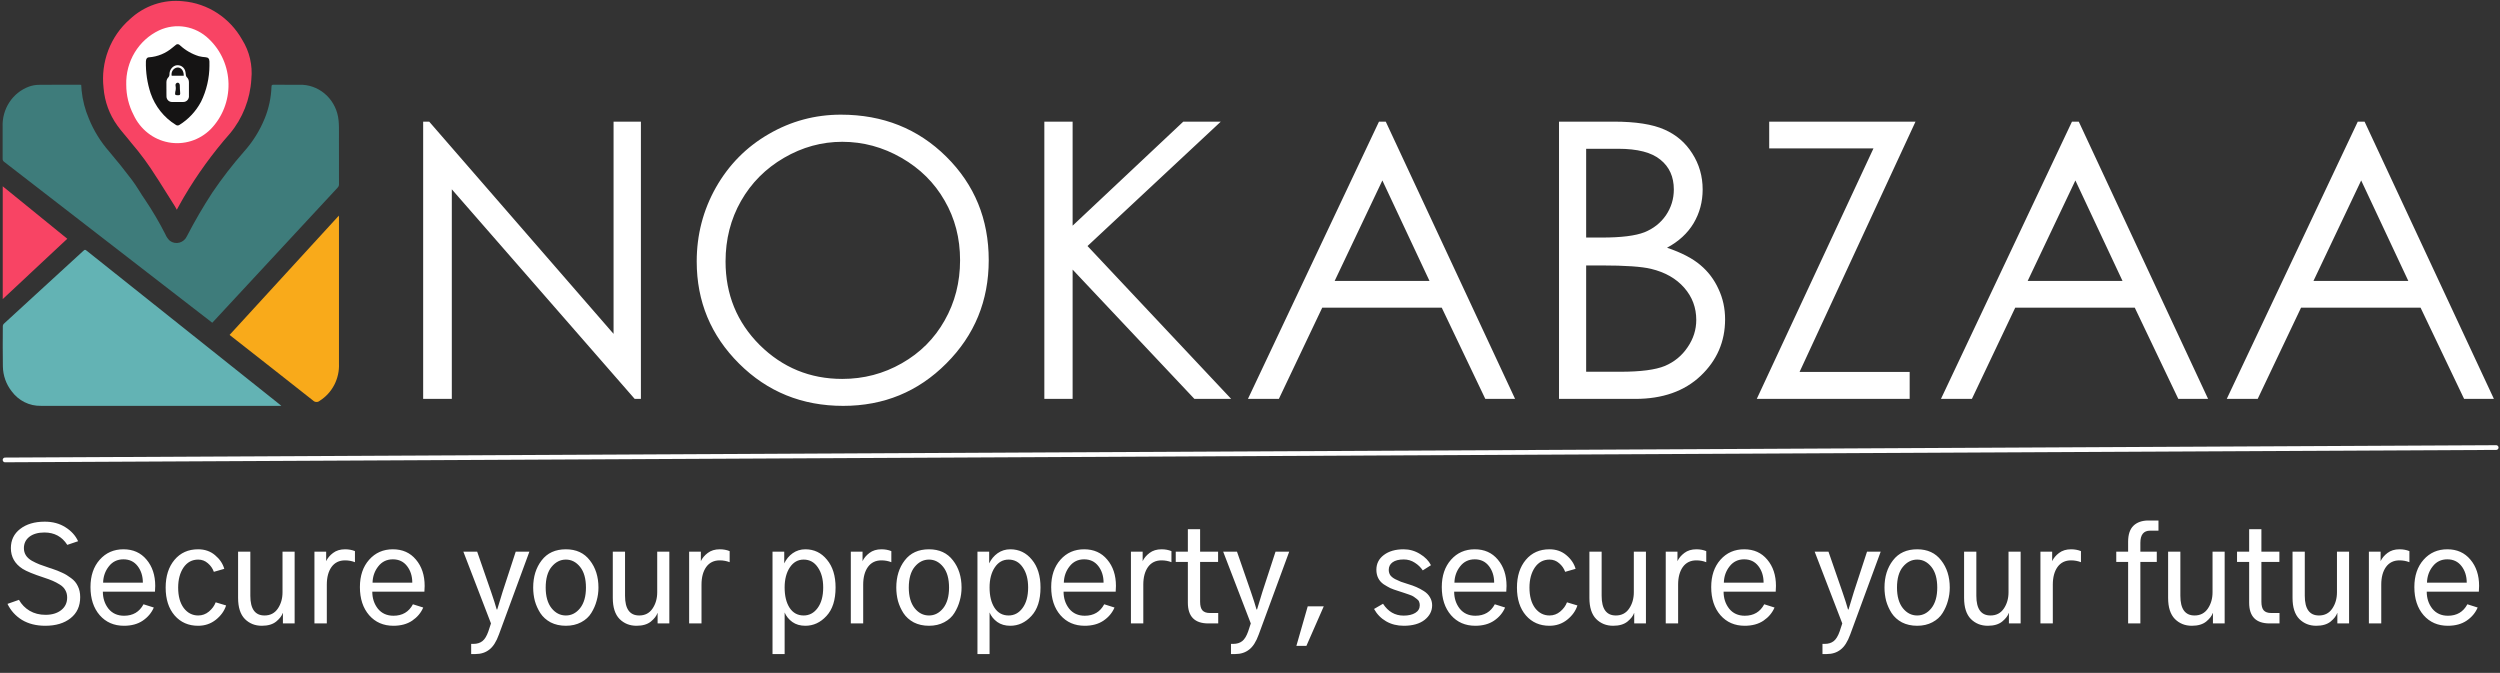 <svg width="431" height="116" viewBox="0 0 431 116" fill="none" xmlns="http://www.w3.org/2000/svg">
<rect x="0" y="0" width="431" height="116" fill="#333333" stroke="none"/>
<path d="M30.693 25.015C35.956 25.015 40.223 20.092 40.223 14.018C40.223 7.945 35.956 3.021 30.693 3.021C25.43 3.021 21.164 7.945 21.164 14.018C21.164 20.092 25.43 25.015 30.693 25.015Z" fill="white"/>
<path d="M36.109 11.282C36.104 13.454 35.608 15.594 34.66 17.535C33.778 19.193 32.481 20.58 30.904 21.552C30.807 21.611 30.693 21.639 30.58 21.629C30.467 21.62 30.359 21.575 30.272 21.5C28.274 20.263 26.755 18.354 25.971 16.095C25.386 14.324 25.109 12.461 25.153 10.592C25.153 10.159 25.36 9.886 25.694 9.879C27.171 9.774 28.579 9.195 29.719 8.224C29.896 8.09 30.067 7.944 30.239 7.803C30.288 7.744 30.349 7.696 30.417 7.663C30.485 7.631 30.56 7.615 30.635 7.615C30.711 7.616 30.785 7.634 30.853 7.667C30.921 7.701 30.98 7.75 31.028 7.81C31.965 8.671 33.073 9.311 34.276 9.685C34.664 9.781 35.059 9.843 35.458 9.868C35.894 9.907 36.093 10.107 36.106 10.599C36.106 10.827 36.106 11.056 36.106 11.285M28.693 15.322C28.693 15.529 28.693 15.736 28.693 15.943C28.693 16.149 28.693 16.356 28.7 16.563C28.692 16.696 28.712 16.83 28.758 16.956C28.803 17.081 28.874 17.196 28.965 17.292C29.056 17.388 29.166 17.463 29.286 17.513C29.407 17.563 29.537 17.587 29.667 17.582C30.3 17.588 30.934 17.588 31.568 17.582C31.709 17.588 31.849 17.562 31.979 17.506C32.109 17.451 32.226 17.367 32.321 17.26C32.417 17.154 32.489 17.027 32.532 16.889C32.575 16.751 32.589 16.605 32.572 16.462C32.579 15.71 32.572 14.959 32.572 14.208C32.578 14.031 32.546 13.855 32.477 13.692C32.409 13.53 32.305 13.385 32.175 13.269C32.106 13.188 32.062 13.088 32.049 12.981C32.014 12.812 32.015 12.635 31.983 12.465C31.958 12.259 31.888 12.062 31.78 11.887C31.671 11.712 31.526 11.564 31.356 11.453C31.185 11.343 30.992 11.273 30.792 11.248C30.592 11.224 30.389 11.245 30.198 11.311C29.898 11.433 29.644 11.646 29.468 11.923C29.292 12.199 29.204 12.525 29.216 12.855C29.216 13.007 29.166 13.154 29.076 13.274C28.952 13.388 28.853 13.528 28.787 13.685C28.72 13.842 28.687 14.012 28.69 14.183C28.69 14.564 28.69 14.945 28.69 15.327" fill="#151414"/>
<path d="M29.596 13.058C29.562 12.898 29.562 12.732 29.594 12.571C29.626 12.41 29.69 12.258 29.782 12.124C29.875 11.991 29.993 11.878 30.13 11.794C30.267 11.71 30.42 11.656 30.578 11.636C31.237 11.603 31.69 12.177 31.68 13.058H29.596Z" fill="#151414"/>
<path d="M30.636 16.415C30.18 16.415 30.146 16.353 30.215 15.838C30.32 15.488 30.336 15.115 30.261 14.757C30.248 14.698 30.247 14.636 30.259 14.577C30.271 14.518 30.296 14.462 30.332 14.414C30.368 14.366 30.413 14.326 30.465 14.298C30.518 14.27 30.575 14.254 30.634 14.252C30.854 14.252 31 14.464 31.003 14.738C31.003 15.121 31.017 15.505 31.055 15.891C31.101 16.353 31.055 16.424 30.634 16.424" fill="#151414"/>
<path d="M36.597 55.642L33.008 52.866C22.243 44.539 11.475 36.214 0.705 27.891C0.621 27.834 0.554 27.755 0.51 27.662C0.466 27.569 0.447 27.466 0.455 27.363C0.466 25.543 0.455 23.725 0.455 21.905C0.384 20.393 0.789 18.898 1.61 17.641C2.43 16.384 3.623 15.432 5.01 14.926C5.543 14.736 6.101 14.634 6.665 14.626C9.035 14.595 11.407 14.612 13.777 14.613C13.844 14.613 13.917 14.623 14 14.631C14.023 14.962 14.047 15.284 14.07 15.605C14.237 17.265 14.655 18.888 15.308 20.416C16.151 22.507 17.337 24.435 18.814 26.114C20.172 27.71 21.486 29.35 22.756 31.034C23.598 32.146 24.274 33.396 25.077 34.539C26.334 36.41 27.477 38.358 28.499 40.373C28.679 40.815 28.953 41.209 29.301 41.527C29.538 41.698 29.809 41.813 30.094 41.864C30.379 41.916 30.672 41.902 30.951 41.824C31.231 41.746 31.49 41.606 31.711 41.414C31.932 41.221 32.109 40.981 32.23 40.711C33.565 38.129 35.028 35.619 36.612 33.19C38.28 30.732 40.095 28.384 42.047 26.157C43.57 24.466 44.791 22.51 45.652 20.381C46.35 18.657 46.74 16.817 46.805 14.951C46.812 14.675 46.89 14.609 47.13 14.611C48.813 14.621 50.489 14.611 52.168 14.618C53.735 14.71 55.219 15.373 56.355 16.489C57.49 17.604 58.202 19.098 58.364 20.704C58.409 21.114 58.432 21.527 58.434 21.94C58.434 25.207 58.434 28.476 58.441 31.745C58.446 31.855 58.428 31.965 58.389 32.069C58.35 32.171 58.29 32.264 58.213 32.342C51.076 40.032 43.942 47.722 36.811 55.413C36.741 55.488 36.671 55.557 36.588 55.646" fill="#3E7C7B"/>
<path d="M48.496 69.967H48.118C34.426 69.967 20.735 69.967 7.042 69.967C6.07 69.988 5.107 69.772 4.232 69.335C3.358 68.899 2.596 68.255 2.011 67.457C1.053 66.242 0.519 64.732 0.496 63.169C0.451 60.838 0.478 58.507 0.486 56.176C0.501 56.036 0.566 55.905 0.669 55.81C2.411 54.202 4.158 52.599 5.909 51L14.294 43.315C14.649 42.989 14.646 42.986 15.014 43.279L48.196 69.71C48.273 69.773 48.349 69.84 48.496 69.967Z" fill="#63B3B4"/>
<path d="M30.478 36.153C30.362 35.939 30.264 35.739 30.147 35.554C29.181 34.016 28.212 32.478 27.24 30.94C27.162 30.816 27.065 30.705 26.994 30.577C25.684 28.47 24.218 26.471 22.607 24.598C21.828 23.589 20.962 22.675 20.223 21.638C18.859 19.745 18.038 17.497 17.853 15.149C17.603 12.957 17.881 10.734 18.664 8.678C19.447 6.622 20.709 4.795 22.34 3.359C23.575 2.19 25.038 1.305 26.632 0.763C28.226 0.222 29.914 0.036 31.584 0.218C33.671 0.401 35.685 1.099 37.454 2.252C39.224 3.405 40.697 4.98 41.748 6.843C43.014 8.861 43.572 11.263 43.332 13.651C43.128 17.106 41.831 20.398 39.639 23.024C36.659 26.404 34.002 30.07 31.704 33.972C31.283 34.68 30.899 35.414 30.476 36.167M21.767 14.617C21.765 16.428 22.198 18.212 23.029 19.808C23.596 21.032 24.437 22.101 25.484 22.924C26.531 23.748 27.754 24.304 29.051 24.545C30.349 24.787 31.683 24.708 32.945 24.315C34.207 23.922 35.36 23.226 36.308 22.284C37.312 21.258 38.103 20.034 38.633 18.685C39.164 17.337 39.423 15.891 39.396 14.436C39.368 12.982 39.054 11.548 38.472 10.221C37.891 8.895 37.054 7.703 36.012 6.719C34.886 5.622 33.467 4.896 31.938 4.632C30.408 4.368 28.837 4.578 27.424 5.236C25.691 6.056 24.23 7.381 23.223 9.048C22.217 10.714 21.709 12.648 21.764 14.609" fill="#F84464"/>
<path d="M39.584 57.735L58.416 37.178C58.427 37.322 58.439 37.407 58.439 37.496C58.439 45.895 58.439 54.294 58.439 62.693C58.492 63.966 58.212 65.231 57.629 66.355C57.046 67.48 56.181 68.424 55.124 69.09C54.961 69.233 54.751 69.308 54.537 69.3C54.322 69.292 54.119 69.202 53.966 69.047C49.262 65.323 44.537 61.631 39.82 57.93C39.749 57.875 39.679 57.814 39.588 57.737" fill="#F9AA1A"/>
<path d="M0.471 51.563V32.119L11.598 41.161L0.471 51.563Z" fill="#F84464"/>
<path d="M72.953 68.77V20.97H73.993L105.779 57.559V20.97H110.492V68.77H109.42L77.893 32.636V68.77H72.953ZM144.976 19.768C152.213 19.768 158.269 22.183 163.144 27.014C168.02 31.845 170.457 37.791 170.457 44.853C170.457 51.85 168.02 57.786 163.144 62.66C158.291 67.535 152.365 69.972 145.366 69.972C138.281 69.972 132.301 67.545 127.425 62.693C122.55 57.84 120.113 51.97 120.113 45.081C120.113 40.488 121.218 36.231 123.428 32.311C125.659 28.39 128.693 25.324 132.528 23.115C136.363 20.883 140.513 19.768 144.976 19.768ZM145.204 24.447C141.672 24.447 138.324 25.367 135.161 27.209C131.997 29.05 129.527 31.53 127.75 34.65C125.974 37.77 125.085 41.247 125.085 45.081C125.085 50.757 127.046 55.555 130.968 59.476C134.911 63.376 139.657 65.325 145.204 65.325C148.909 65.325 152.332 64.426 155.474 62.628C158.638 60.83 161.097 58.371 162.852 55.252C164.628 52.132 165.517 48.666 165.517 44.853C165.517 41.062 164.628 37.64 162.852 34.585C161.097 31.509 158.616 29.05 155.409 27.209C152.202 25.367 148.8 24.447 145.204 24.447ZM180.045 20.97H184.92V38.907L203.999 20.97H210.466L187.488 42.416L212.254 68.77H205.916L184.92 46.478V68.77H180.045V20.97ZM238.904 20.97L261.201 68.77H256.067L248.557 53.042H227.953L220.477 68.77H215.145L237.736 20.97H238.904ZM238.32 31.108L230.097 48.428H246.444L238.32 31.108ZM268.773 20.97H278.198C281.99 20.97 284.905 21.425 286.943 22.335C288.978 23.223 290.582 24.599 291.753 26.462C292.944 28.324 293.538 30.393 293.538 32.668C293.538 34.791 293.019 36.73 291.978 38.485C290.941 40.218 289.411 41.626 287.397 42.709C289.889 43.554 291.808 44.55 293.149 45.698C294.494 46.825 295.532 48.2 296.269 49.825C297.027 51.428 297.406 53.172 297.406 55.057C297.406 58.891 295.999 62.141 293.183 64.805C290.388 67.448 286.629 68.77 281.905 68.77H268.773V20.97ZM273.453 25.649V40.954H276.184C279.498 40.954 281.935 40.651 283.495 40.044C285.055 39.416 286.291 38.441 287.203 37.12C288.111 35.776 288.568 34.292 288.568 32.668C288.568 30.48 287.797 28.769 286.26 27.534C284.741 26.277 282.314 25.649 278.979 25.649H273.453ZM273.453 45.763V64.09H279.368C282.857 64.09 285.414 63.754 287.039 63.083C288.664 62.39 289.964 61.318 290.941 59.866C291.937 58.414 292.436 56.844 292.436 55.154C292.436 53.031 291.743 51.179 290.353 49.598C288.967 48.016 287.063 46.933 284.636 46.348C283.011 45.958 280.181 45.763 276.153 45.763H273.453ZM305.011 25.584V20.97H330.234L310.244 64.123H329.227V68.77H302.868L322.987 25.584H305.011ZM358.38 20.97L380.677 68.77H375.54L368.033 53.042H347.425L339.953 68.77H334.621L357.209 20.97H358.38ZM357.796 31.108L349.573 48.428H365.92L357.796 31.108ZM407.652 20.97L429.949 68.77H424.812L417.305 53.042H396.701L389.225 68.77H383.893L406.481 20.97H407.652ZM407.068 31.108L398.844 48.428H415.192L407.068 31.108Z" fill="white"/>
<path d="M430.34 77.158L0.871 79.291" stroke="white" stroke-width="0.812" stroke-linecap="round"/>
<path d="M1.291 104.109L3.268 103.413C3.717 104.207 4.331 104.836 5.109 105.3C5.903 105.764 6.816 105.996 7.85 105.996C8.958 105.996 9.856 105.727 10.545 105.188C11.234 104.648 11.578 103.922 11.578 103.009C11.578 102.53 11.473 102.11 11.264 101.751C11.069 101.377 10.755 101.055 10.32 100.785C9.886 100.516 9.474 100.299 9.085 100.134C8.711 99.969 8.201 99.782 7.558 99.572C5.776 98.988 4.555 98.487 3.896 98.067C2.549 97.199 1.875 96.008 1.875 94.496C1.875 93.118 2.407 92.018 3.47 91.194C4.548 90.356 5.963 89.936 7.715 89.936C9.092 89.936 10.283 90.258 11.286 90.902C12.289 91.531 13.016 92.332 13.465 93.306L11.601 93.935C10.687 92.512 9.377 91.801 7.67 91.801C6.577 91.801 5.708 92.048 5.064 92.542C4.436 93.036 4.121 93.688 4.121 94.496C4.121 94.96 4.233 95.372 4.458 95.731C4.683 96.091 5.027 96.405 5.491 96.675C5.955 96.929 6.397 97.139 6.816 97.304C7.236 97.468 7.79 97.663 8.479 97.888C8.673 97.948 8.815 97.993 8.905 98.022C9.624 98.262 10.23 98.502 10.725 98.741C11.234 98.966 11.743 99.273 12.252 99.662C12.776 100.036 13.165 100.501 13.42 101.055C13.69 101.594 13.824 102.223 13.824 102.941C13.824 104.499 13.27 105.712 12.162 106.58C11.069 107.449 9.617 107.883 7.805 107.883C6.247 107.883 4.907 107.546 3.784 106.872C2.676 106.183 1.845 105.262 1.291 104.109ZM15.599 101.212C15.599 99.265 16.13 97.693 17.193 96.495C18.256 95.297 19.619 94.698 21.281 94.698C22.943 94.698 24.269 95.29 25.257 96.473C26.26 97.656 26.762 99.168 26.762 101.01C26.762 101.249 26.747 101.579 26.717 101.998H17.732C17.732 103.136 18.054 104.117 18.698 104.94C19.357 105.749 20.256 106.153 21.394 106.153C22.921 106.153 24.037 105.494 24.74 104.177L26.515 104.738C26.125 105.652 25.489 106.408 24.605 107.007C23.737 107.591 22.659 107.883 21.371 107.883C19.649 107.883 18.256 107.276 17.193 106.063C16.13 104.836 15.599 103.218 15.599 101.212ZM17.777 100.448H24.628C24.628 99.325 24.328 98.374 23.73 97.596C23.131 96.817 22.314 96.428 21.281 96.428C20.233 96.428 19.395 96.832 18.766 97.641C18.137 98.434 17.807 99.37 17.777 100.448ZM28.559 101.302C28.559 99.325 29.068 97.731 30.086 96.518C31.104 95.305 32.459 94.698 34.151 94.698C35.304 94.698 36.278 95.035 37.071 95.709C37.88 96.383 38.411 97.169 38.666 98.067L36.869 98.584C36.66 98 36.315 97.506 35.836 97.102C35.357 96.682 34.803 96.473 34.174 96.473C33.111 96.473 32.265 96.929 31.636 97.843C31.022 98.756 30.715 99.909 30.715 101.302C30.715 102.784 31.037 103.96 31.681 104.828C32.34 105.682 33.171 106.108 34.174 106.108C34.863 106.108 35.477 105.884 36.016 105.435C36.57 104.97 36.959 104.439 37.184 103.84L38.98 104.379C38.681 105.322 38.09 106.146 37.206 106.85C36.338 107.538 35.319 107.883 34.151 107.883C32.489 107.883 31.142 107.291 30.108 106.108C29.075 104.91 28.559 103.308 28.559 101.302ZM41.047 103.076V95.103H43.158V102.717C43.158 104.978 43.974 106.108 45.606 106.108C46.595 106.108 47.358 105.712 47.898 104.918C48.437 104.124 48.706 103.188 48.706 102.11V95.103H50.795V107.479H48.773V105.682H48.751C48.586 106.176 48.204 106.67 47.605 107.164C47.007 107.643 46.183 107.883 45.135 107.883C43.967 107.883 42.993 107.493 42.215 106.715C41.436 105.921 41.047 104.708 41.047 103.076ZM54.209 107.479V95.103H56.23V96.742C56.47 96.218 56.867 95.746 57.421 95.327C57.975 94.908 58.664 94.698 59.487 94.698C60.116 94.698 60.685 94.803 61.194 95.013V96.922C60.655 96.712 60.086 96.607 59.487 96.607C58.484 96.607 57.705 96.989 57.151 97.753C56.612 98.517 56.343 99.527 56.343 100.785V107.479H54.209ZM62.048 101.212C62.048 99.265 62.579 97.693 63.643 96.495C64.706 95.297 66.068 94.698 67.731 94.698C69.393 94.698 70.718 95.29 71.706 96.473C72.709 97.656 73.211 99.168 73.211 101.01C73.211 101.249 73.196 101.579 73.166 101.998H64.182C64.182 103.136 64.504 104.117 65.147 104.94C65.806 105.749 66.705 106.153 67.843 106.153C69.37 106.153 70.486 105.494 71.189 104.177L72.964 104.738C72.575 105.652 71.938 106.408 71.055 107.007C70.186 107.591 69.108 107.883 67.82 107.883C66.098 107.883 64.706 107.276 63.643 106.063C62.579 104.836 62.048 103.218 62.048 101.212ZM64.227 100.448H71.077C71.077 99.325 70.778 98.374 70.179 97.596C69.58 96.817 68.764 96.428 67.731 96.428C66.682 96.428 65.844 96.832 65.215 97.641C64.586 98.434 64.257 99.37 64.227 100.448ZM79.882 95.103H82.263L84.666 102.043C85.1 103.301 85.422 104.312 85.632 105.075H85.722C86.156 103.638 86.463 102.627 86.643 102.043L88.911 95.103H91.269L86.014 109.388C85.564 110.631 85.01 111.499 84.352 111.993C83.708 112.502 82.914 112.757 81.971 112.757H81.23V111.005H81.634C82.248 111.005 82.757 110.848 83.161 110.533C83.565 110.219 83.91 109.657 84.194 108.849L84.644 107.479L79.882 95.103ZM94.077 101.302C94.077 102.814 94.414 103.997 95.088 104.851C95.762 105.689 96.585 106.108 97.559 106.108C98.517 106.108 99.333 105.689 100.007 104.851C100.681 103.997 101.018 102.814 101.018 101.302C101.018 99.759 100.681 98.569 100.007 97.731C99.333 96.892 98.517 96.473 97.559 96.473C96.6 96.473 95.777 96.892 95.088 97.731C94.414 98.554 94.077 99.745 94.077 101.302ZM91.921 101.302C91.921 99.43 92.408 97.865 93.381 96.607C94.354 95.335 95.747 94.698 97.559 94.698C99.341 94.698 100.718 95.335 101.691 96.607C102.68 97.865 103.174 99.43 103.174 101.302C103.174 102.08 103.069 102.837 102.859 103.57C102.665 104.304 102.358 105.008 101.938 105.682C101.534 106.34 100.95 106.872 100.187 107.276C99.423 107.681 98.547 107.883 97.559 107.883C96.57 107.883 95.694 107.688 94.931 107.299C94.182 106.895 93.591 106.363 93.156 105.704C92.737 105.045 92.422 104.349 92.213 103.615C92.018 102.867 91.921 102.095 91.921 101.302ZM105.645 103.076V95.103H107.756V102.717C107.756 104.978 108.572 106.108 110.204 106.108C111.192 106.108 111.956 105.712 112.495 104.918C113.034 104.124 113.304 103.188 113.304 102.11V95.103H115.393V107.479H113.371V105.682H113.349C113.184 106.176 112.802 106.67 112.203 107.164C111.604 107.643 110.781 107.883 109.732 107.883C108.564 107.883 107.591 107.493 106.812 106.715C106.034 105.921 105.645 104.708 105.645 103.076ZM118.807 107.479V95.103H120.828V96.742C121.068 96.218 121.465 95.746 122.019 95.327C122.573 94.908 123.261 94.698 124.085 94.698C124.714 94.698 125.283 94.803 125.792 95.013V96.922C125.253 96.712 124.684 96.607 124.085 96.607C123.082 96.607 122.303 96.989 121.749 97.753C121.21 98.517 120.94 99.527 120.94 100.785V107.479H118.807ZM135.271 101.279C135.271 102.732 135.555 103.9 136.124 104.783C136.708 105.667 137.517 106.108 138.55 106.108C139.523 106.108 140.324 105.682 140.953 104.828C141.597 103.96 141.919 102.777 141.919 101.279C141.919 99.857 141.612 98.704 140.998 97.82C140.399 96.922 139.583 96.473 138.55 96.473C137.562 96.473 136.768 96.922 136.169 97.82C135.57 98.719 135.271 99.872 135.271 101.279ZM133.182 112.757V95.103H135.203V97.124C135.548 96.405 136.034 95.821 136.663 95.372C137.307 94.923 138.033 94.698 138.842 94.698C140.354 94.698 141.597 95.297 142.57 96.495C143.559 97.678 144.053 99.273 144.053 101.279C144.053 103.436 143.529 105.075 142.48 106.198C141.447 107.321 140.234 107.883 138.842 107.883C137.958 107.883 137.21 107.666 136.596 107.231C135.982 106.782 135.54 106.236 135.271 105.592V112.757H133.182ZM146.681 107.479V95.103H148.702V96.742C148.942 96.218 149.339 95.746 149.893 95.327C150.447 94.908 151.135 94.698 151.959 94.698C152.588 94.698 153.157 94.803 153.666 95.013V96.922C153.127 96.712 152.558 96.607 151.959 96.607C150.956 96.607 150.177 96.989 149.623 97.753C149.084 98.517 148.814 99.527 148.814 100.785V107.479H146.681ZM156.676 101.302C156.676 102.814 157.013 103.997 157.687 104.851C158.36 105.689 159.184 106.108 160.157 106.108C161.116 106.108 161.932 105.689 162.605 104.851C163.279 103.997 163.616 102.814 163.616 101.302C163.616 99.759 163.279 98.569 162.605 97.731C161.932 96.892 161.116 96.473 160.157 96.473C159.199 96.473 158.375 96.892 157.687 97.731C157.013 98.554 156.676 99.745 156.676 101.302ZM154.52 101.302C154.52 99.43 155.006 97.865 155.979 96.607C156.953 95.335 158.345 94.698 160.157 94.698C161.939 94.698 163.317 95.335 164.29 96.607C165.278 97.865 165.772 99.43 165.772 101.302C165.772 102.08 165.668 102.837 165.458 103.57C165.263 104.304 164.956 105.008 164.537 105.682C164.133 106.34 163.549 106.872 162.785 107.276C162.021 107.681 161.146 107.883 160.157 107.883C159.169 107.883 158.293 107.688 157.529 107.299C156.781 106.895 156.189 106.363 155.755 105.704C155.336 105.045 155.021 104.349 154.812 103.615C154.617 102.867 154.52 102.095 154.52 101.302ZM170.602 101.279C170.602 102.732 170.886 103.9 171.455 104.783C172.039 105.667 172.848 106.108 173.881 106.108C174.854 106.108 175.655 105.682 176.284 104.828C176.928 103.96 177.25 102.777 177.25 101.279C177.25 99.857 176.943 98.704 176.329 97.82C175.73 96.922 174.914 96.473 173.881 96.473C172.893 96.473 172.099 96.922 171.5 97.82C170.901 98.719 170.602 99.872 170.602 101.279ZM168.513 112.757V95.103H170.534V97.124C170.879 96.405 171.365 95.821 171.994 95.372C172.638 94.923 173.364 94.698 174.173 94.698C175.685 94.698 176.928 95.297 177.901 96.495C178.89 97.678 179.384 99.273 179.384 101.279C179.384 103.436 178.86 105.075 177.812 106.198C176.778 107.321 175.565 107.883 174.173 107.883C173.289 107.883 172.541 107.666 171.927 107.231C171.313 106.782 170.871 106.236 170.602 105.592V112.757H168.513ZM181.226 101.212C181.226 99.265 181.757 97.693 182.82 96.495C183.883 95.297 185.246 94.698 186.908 94.698C188.57 94.698 189.896 95.29 190.884 96.473C191.887 97.656 192.389 99.168 192.389 101.01C192.389 101.249 192.374 101.579 192.344 101.998H183.359C183.359 103.136 183.681 104.117 184.325 104.94C184.984 105.749 185.882 106.153 187.021 106.153C188.548 106.153 189.663 105.494 190.367 104.177L192.142 104.738C191.752 105.652 191.116 106.408 190.232 107.007C189.364 107.591 188.286 107.883 186.998 107.883C185.276 107.883 183.883 107.276 182.82 106.063C181.757 104.836 181.226 103.218 181.226 101.212ZM183.404 100.448H190.255C190.255 99.325 189.955 98.374 189.356 97.596C188.757 96.817 187.941 96.428 186.908 96.428C185.86 96.428 185.021 96.832 184.393 97.641C183.764 98.434 183.434 99.37 183.404 100.448ZM194.972 107.479V95.103H196.993V96.742C197.233 96.218 197.63 95.746 198.184 95.327C198.738 94.908 199.426 94.698 200.25 94.698C200.879 94.698 201.448 94.803 201.957 95.013V96.922C201.418 96.712 200.849 96.607 200.25 96.607C199.247 96.607 198.468 96.989 197.914 97.753C197.375 98.517 197.105 99.527 197.105 100.785V107.479H194.972ZM202.698 96.877V95.103H204.787V91.239H206.898V95.103H209.998V96.877H206.898V103.728C206.898 104.431 207.033 104.933 207.303 105.232C207.572 105.532 207.999 105.682 208.583 105.682H210.021V107.479H208.313C205.963 107.479 204.787 106.288 204.787 103.907V96.877H202.698ZM210.874 95.103H213.255L215.658 102.043C216.092 103.301 216.414 104.312 216.624 105.075H216.714C217.148 103.638 217.455 102.627 217.635 102.043L219.903 95.103H222.262L217.006 109.388C216.557 110.631 216.003 111.499 215.344 111.993C214.7 112.502 213.906 112.757 212.963 112.757H212.222V111.005H212.626C213.24 111.005 213.749 110.848 214.153 110.533C214.558 110.219 214.902 109.657 215.187 108.849L215.636 107.479L210.874 95.103ZM223.497 111.342L225.451 104.536H228.214L225.227 111.342H223.497ZM236.884 104.985L238.434 104.087C239.317 105.45 240.5 106.131 241.982 106.131C242.821 106.131 243.495 105.974 244.004 105.659C244.513 105.345 244.768 104.903 244.768 104.334C244.768 104.124 244.73 103.93 244.655 103.75C244.595 103.57 244.461 103.406 244.251 103.256C244.056 103.091 243.884 102.964 243.734 102.874C243.6 102.769 243.338 102.649 242.948 102.515C242.574 102.38 242.289 102.283 242.095 102.223C241.915 102.163 241.571 102.05 241.062 101.886C240.522 101.721 240.066 101.556 239.691 101.392C239.332 101.212 238.943 100.987 238.523 100.718C238.119 100.433 237.812 100.081 237.603 99.662C237.393 99.243 237.288 98.764 237.288 98.225C237.288 97.176 237.715 96.33 238.568 95.686C239.437 95.028 240.575 94.698 241.982 94.698C243.001 94.698 243.944 94.968 244.812 95.507C245.681 96.031 246.31 96.675 246.699 97.439L245.284 98.337C244.94 97.813 244.483 97.371 243.914 97.012C243.345 96.637 242.709 96.45 242.005 96.45C241.166 96.45 240.522 96.615 240.073 96.944C239.639 97.259 239.422 97.693 239.422 98.247C239.422 98.576 239.504 98.876 239.669 99.145C239.849 99.4 240.133 99.632 240.522 99.842C240.912 100.036 241.241 100.186 241.511 100.291C241.795 100.396 242.207 100.531 242.746 100.695C243.3 100.86 243.779 101.032 244.184 101.212C244.603 101.392 245.037 101.624 245.486 101.908C245.936 102.193 246.28 102.545 246.52 102.964C246.774 103.383 246.901 103.847 246.901 104.356C246.901 105.345 246.467 106.183 245.599 106.872C244.73 107.546 243.532 107.883 242.005 107.883C240.867 107.883 239.856 107.628 238.973 107.119C238.089 106.61 237.393 105.899 236.884 104.985ZM248.563 101.212C248.563 99.265 249.095 97.693 250.158 96.495C251.221 95.297 252.584 94.698 254.246 94.698C255.908 94.698 257.233 95.29 258.222 96.473C259.225 97.656 259.727 99.168 259.727 101.01C259.727 101.249 259.712 101.579 259.682 101.998H250.697C250.697 103.136 251.019 104.117 251.663 104.94C252.322 105.749 253.22 106.153 254.358 106.153C255.886 106.153 257.001 105.494 257.705 104.177L259.479 104.738C259.09 105.652 258.454 106.408 257.57 107.007C256.702 107.591 255.624 107.883 254.336 107.883C252.614 107.883 251.221 107.276 250.158 106.063C249.095 104.836 248.563 103.218 248.563 101.212ZM250.742 100.448H257.593C257.593 99.325 257.293 98.374 256.694 97.596C256.095 96.817 255.279 96.428 254.246 96.428C253.198 96.428 252.359 96.832 251.73 97.641C251.102 98.434 250.772 99.37 250.742 100.448ZM261.523 101.302C261.523 99.325 262.033 97.731 263.051 96.518C264.069 95.305 265.424 94.698 267.116 94.698C268.269 94.698 269.243 95.035 270.036 95.709C270.845 96.383 271.376 97.169 271.631 98.067L269.834 98.584C269.624 98 269.28 97.506 268.801 97.102C268.322 96.682 267.768 96.473 267.139 96.473C266.076 96.473 265.229 96.929 264.601 97.843C263.987 98.756 263.68 99.909 263.68 101.302C263.68 102.784 264.002 103.96 264.646 104.828C265.304 105.682 266.135 106.108 267.139 106.108C267.827 106.108 268.441 105.884 268.98 105.435C269.535 104.97 269.924 104.439 270.148 103.84L271.945 104.379C271.646 105.322 271.054 106.146 270.171 106.85C269.302 107.538 268.284 107.883 267.116 107.883C265.454 107.883 264.106 107.291 263.073 106.108C262.04 104.91 261.523 103.308 261.523 101.302ZM274.012 103.076V95.103H276.123V102.717C276.123 104.978 276.939 106.108 278.571 106.108C279.56 106.108 280.323 105.712 280.862 104.918C281.401 104.124 281.671 103.188 281.671 102.11V95.103H283.76V107.479H281.738V105.682H281.716C281.551 106.176 281.169 106.67 280.57 107.164C279.971 107.643 279.148 107.883 278.1 107.883C276.932 107.883 275.958 107.493 275.18 106.715C274.401 105.921 274.012 104.708 274.012 103.076ZM287.174 107.479V95.103H289.195V96.742C289.435 96.218 289.832 95.746 290.386 95.327C290.94 94.908 291.629 94.698 292.452 94.698C293.081 94.698 293.65 94.803 294.159 95.013V96.922C293.62 96.712 293.051 96.607 292.452 96.607C291.449 96.607 290.67 96.989 290.116 97.753C289.577 98.517 289.308 99.527 289.308 100.785V107.479H287.174ZM295.013 101.212C295.013 99.265 295.544 97.693 296.607 96.495C297.671 95.297 299.033 94.698 300.695 94.698C302.357 94.698 303.683 95.29 304.671 96.473C305.674 97.656 306.176 99.168 306.176 101.01C306.176 101.249 306.161 101.579 306.131 101.998H297.146C297.146 103.136 297.468 104.117 298.112 104.94C298.771 105.749 299.67 106.153 300.808 106.153C302.335 106.153 303.451 105.494 304.154 104.177L305.929 104.738C305.539 105.652 304.903 106.408 304.02 107.007C303.151 107.591 302.073 107.883 300.785 107.883C299.063 107.883 297.671 107.276 296.607 106.063C295.544 104.836 295.013 103.218 295.013 101.212ZM297.191 100.448H304.042C304.042 99.325 303.743 98.374 303.144 97.596C302.545 96.817 301.729 96.428 300.695 96.428C299.647 96.428 298.809 96.832 298.18 97.641C297.551 98.434 297.221 99.37 297.191 100.448ZM312.847 95.103H315.228L317.631 102.043C318.065 103.301 318.387 104.312 318.597 105.075H318.687C319.121 103.638 319.428 102.627 319.607 102.043L321.876 95.103H324.234L318.979 109.388C318.529 110.631 317.975 111.499 317.316 111.993C316.673 112.502 315.879 112.757 314.936 112.757H314.194V111.005H314.599C315.213 111.005 315.722 110.848 316.126 110.533C316.53 110.219 316.875 109.657 317.159 108.849L317.608 107.479L312.847 95.103ZM327.042 101.302C327.042 102.814 327.379 103.997 328.053 104.851C328.727 105.689 329.55 106.108 330.523 106.108C331.482 106.108 332.298 105.689 332.972 104.851C333.646 103.997 333.982 102.814 333.982 101.302C333.982 99.759 333.646 98.569 332.972 97.731C332.298 96.892 331.482 96.473 330.523 96.473C329.565 96.473 328.742 96.892 328.053 97.731C327.379 98.554 327.042 99.745 327.042 101.302ZM324.886 101.302C324.886 99.43 325.372 97.865 326.346 96.607C327.319 95.335 328.712 94.698 330.523 94.698C332.305 94.698 333.683 95.335 334.656 96.607C335.645 97.865 336.139 99.43 336.139 101.302C336.139 102.08 336.034 102.837 335.824 103.57C335.63 104.304 335.323 105.008 334.903 105.682C334.499 106.34 333.915 106.872 333.151 107.276C332.388 107.681 331.512 107.883 330.523 107.883C329.535 107.883 328.659 107.688 327.896 107.299C327.147 106.895 326.555 106.363 326.121 105.704C325.702 105.045 325.387 104.349 325.178 103.615C324.983 102.867 324.886 102.095 324.886 101.302ZM338.609 103.076V95.103H340.721V102.717C340.721 104.978 341.537 106.108 343.169 106.108C344.157 106.108 344.921 105.712 345.46 104.918C345.999 104.124 346.269 103.188 346.269 102.11V95.103H348.357V107.479H346.336V105.682H346.313C346.149 106.176 345.767 106.67 345.168 107.164C344.569 107.643 343.745 107.883 342.697 107.883C341.529 107.883 340.556 107.493 339.777 106.715C338.999 105.921 338.609 104.708 338.609 103.076ZM351.771 107.479V95.103H353.793V96.742C354.033 96.218 354.429 95.746 354.983 95.327C355.537 94.908 356.226 94.698 357.05 94.698C357.679 94.698 358.248 94.803 358.757 95.013V96.922C358.218 96.712 357.649 96.607 357.05 96.607C356.047 96.607 355.268 96.989 354.714 97.753C354.175 98.517 353.905 99.527 353.905 100.785V107.479H351.771ZM364.844 96.877V95.103H366.888V93.395C366.888 92.153 367.195 91.232 367.809 90.633C368.438 90.034 369.299 89.734 370.392 89.734H372.121V91.486H370.684C369.561 91.486 368.999 92.183 368.999 93.575V95.103H371.829V96.877H368.999V107.479H366.888V96.877H364.844ZM373.783 103.076V95.103H375.895V102.717C375.895 104.978 376.711 106.108 378.343 106.108C379.331 106.108 380.095 105.712 380.634 104.918C381.173 104.124 381.442 103.188 381.442 102.11V95.103H383.531V107.479H381.51V105.682H381.487C381.323 106.176 380.941 106.67 380.342 107.164C379.743 107.643 378.919 107.883 377.871 107.883C376.703 107.883 375.73 107.493 374.951 106.715C374.173 105.921 373.783 104.708 373.783 103.076ZM385.665 96.877V95.103H387.754V91.239H389.865V95.103H392.965V96.877H389.865V103.728C389.865 104.431 390 104.933 390.27 105.232C390.539 105.532 390.966 105.682 391.55 105.682H392.987V107.479H391.28C388.929 107.479 387.754 106.288 387.754 103.907V96.877H385.665ZM395.233 103.076V95.103H397.345V102.717C397.345 104.978 398.161 106.108 399.793 106.108C400.781 106.108 401.545 105.712 402.084 104.918C402.623 104.124 402.893 103.188 402.893 102.11V95.103H404.981V107.479H402.96V105.682H402.938C402.773 106.176 402.391 106.67 401.792 107.164C401.193 107.643 400.369 107.883 399.321 107.883C398.153 107.883 397.18 107.493 396.401 106.715C395.623 105.921 395.233 104.708 395.233 103.076ZM408.396 107.479V95.103H410.417V96.742C410.657 96.218 411.053 95.746 411.607 95.327C412.161 94.908 412.85 94.698 413.674 94.698C414.303 94.698 414.872 94.803 415.381 95.013V96.922C414.842 96.712 414.273 96.607 413.674 96.607C412.671 96.607 411.892 96.989 411.338 97.753C410.799 98.517 410.529 99.527 410.529 100.785V107.479H408.396ZM416.234 101.212C416.234 99.265 416.766 97.693 417.829 96.495C418.892 95.297 420.255 94.698 421.917 94.698C423.579 94.698 424.904 95.29 425.893 96.473C426.896 97.656 427.397 99.168 427.397 101.01C427.397 101.249 427.382 101.579 427.353 101.998H418.368C418.368 103.136 418.69 104.117 419.334 104.94C419.993 105.749 420.891 106.153 422.029 106.153C423.557 106.153 424.672 105.494 425.376 104.177L427.15 104.738C426.761 105.652 426.125 106.408 425.241 107.007C424.373 107.591 423.295 107.883 422.007 107.883C420.285 107.883 418.892 107.276 417.829 106.063C416.766 104.836 416.234 103.218 416.234 101.212ZM418.413 100.448H425.264C425.264 99.325 424.964 98.374 424.365 97.596C423.766 96.817 422.95 96.428 421.917 96.428C420.869 96.428 420.03 96.832 419.401 97.641C418.772 98.434 418.443 99.37 418.413 100.448Z" fill="white"/>
</svg>

